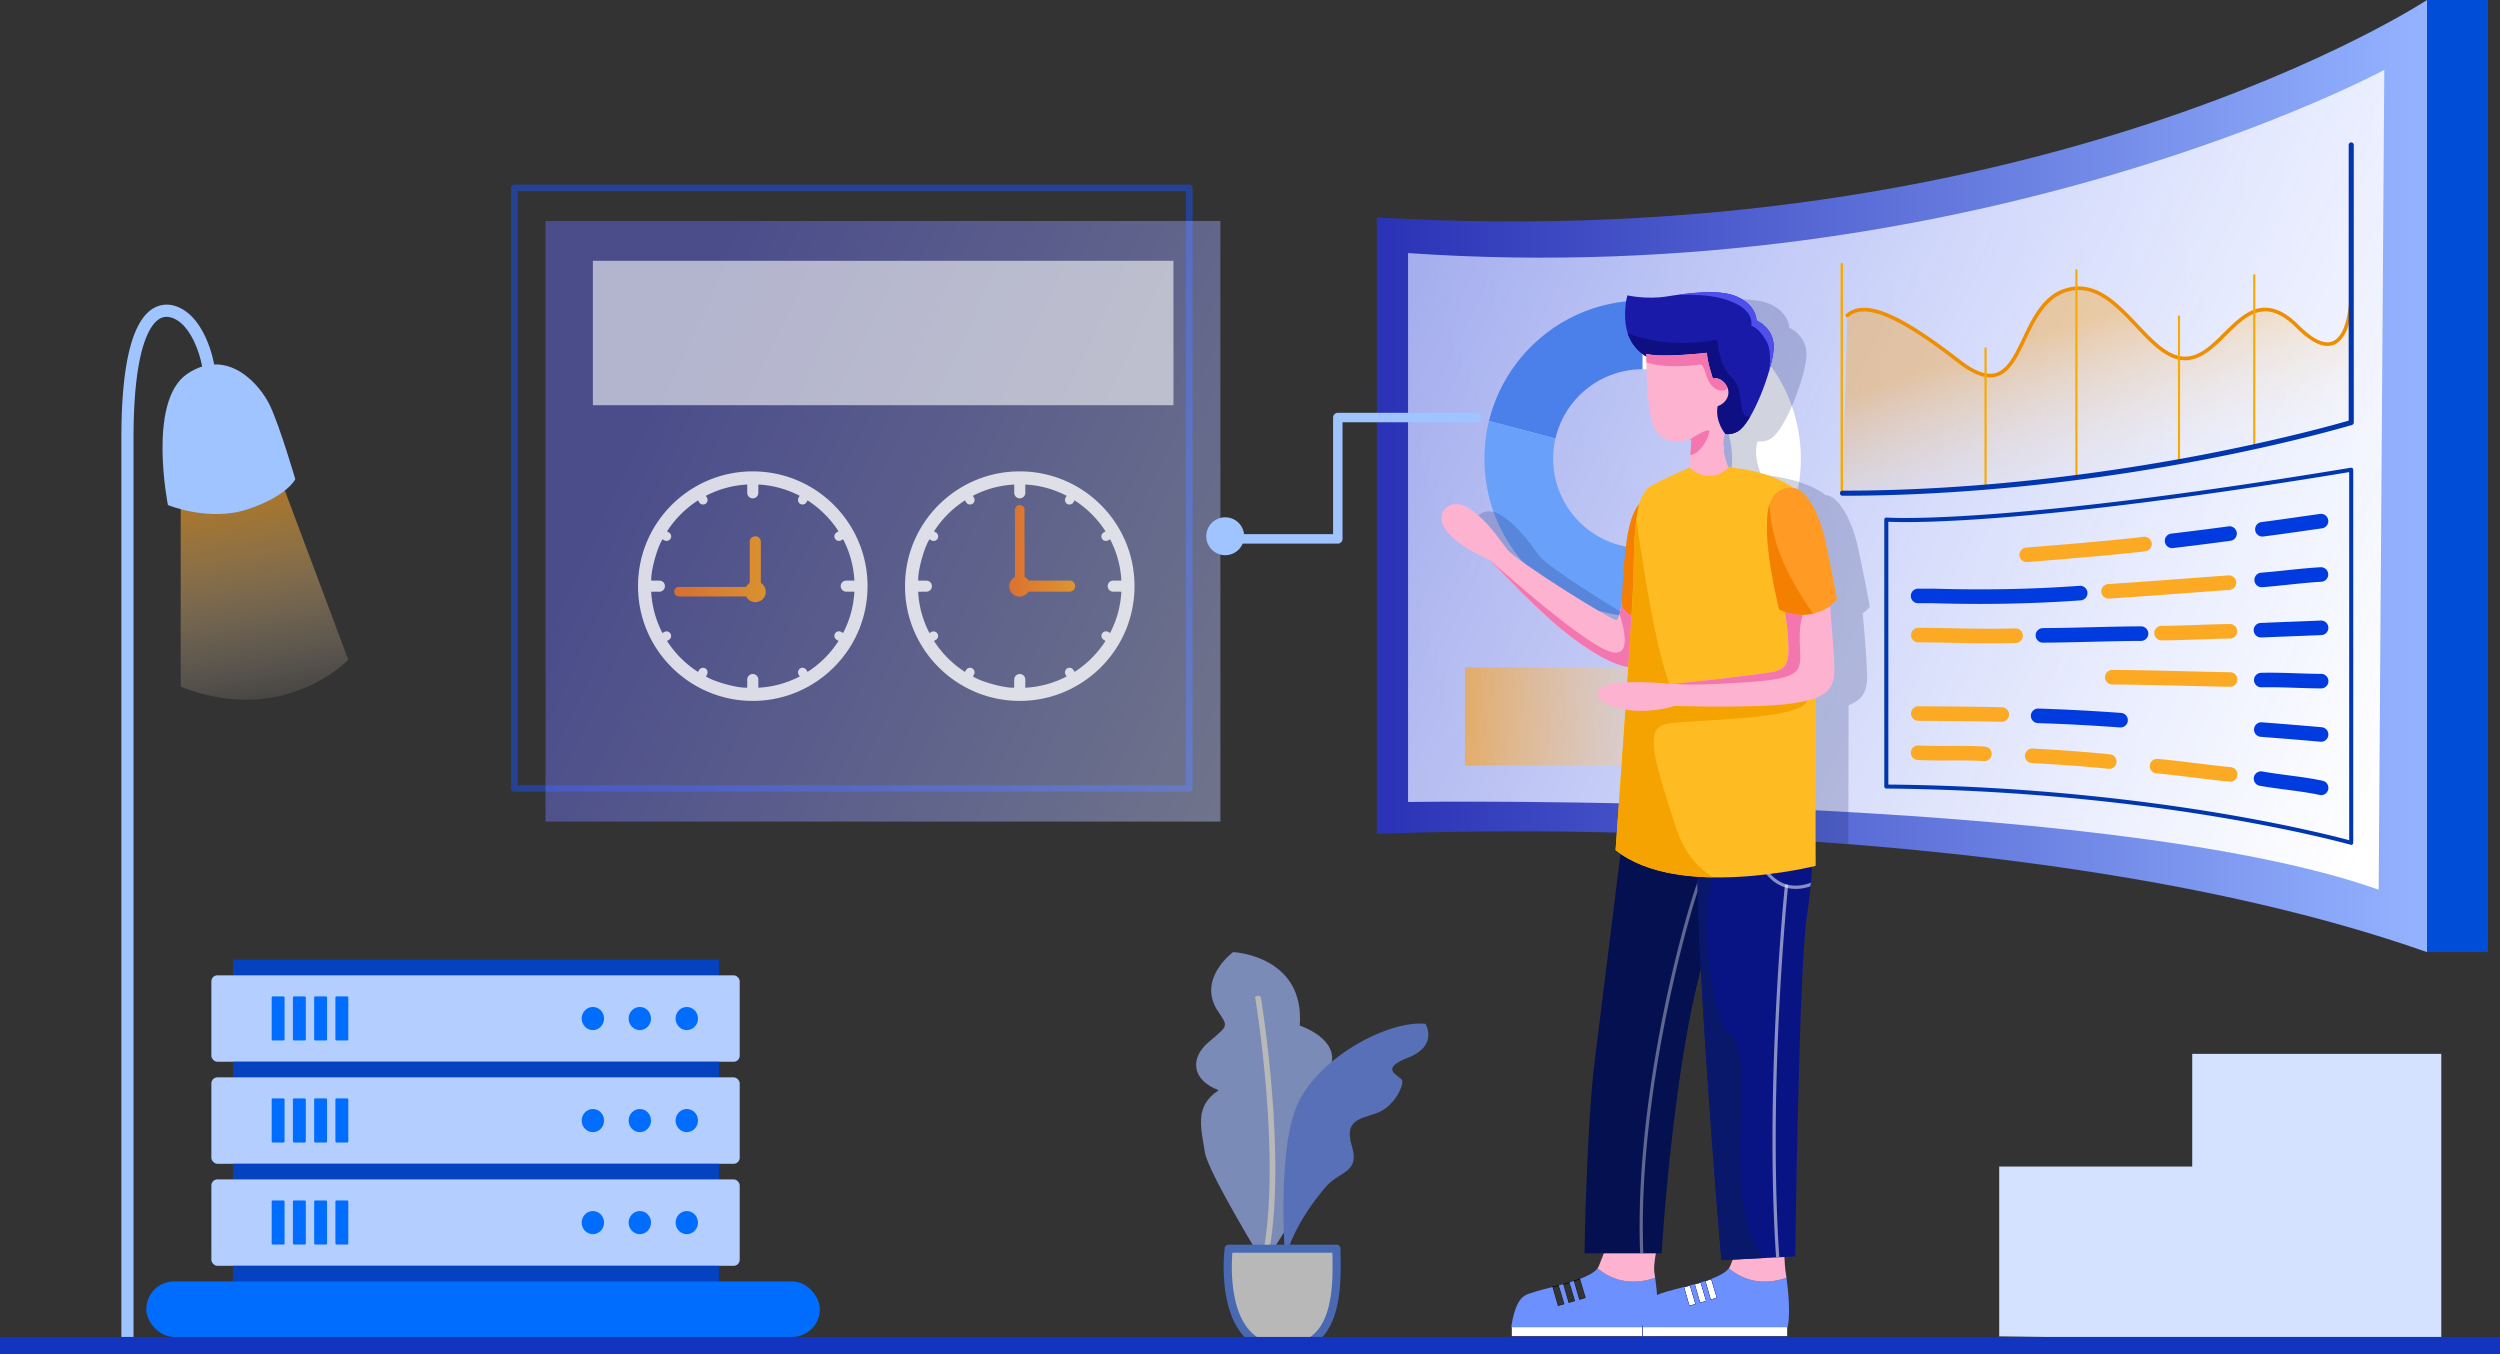 <svg xmlns="http://www.w3.org/2000/svg" xmlns:xlink="http://www.w3.org/1999/xlink" id="Layer_1" data-name="Layer 1" viewBox="0 0 3863.59 2092.6"><rect x="0" y="0" width="3863.59" height="2092.6" fill="#333333" stroke="none"/><defs><style>.cls-1,.cls-35{fill:none;}.cls-2{fill:#d4e2ff;}.cls-3{opacity:0.65;}.cls-4{fill:#9fbaff;}.cls-5{fill:#6c90fe;}.cls-14,.cls-34,.cls-6{fill:#fff;}.cls-7{fill:#5487f7;}.cls-8{opacity:0.52;}.cls-9{fill:#1851ef;}.cls-10{opacity:0.43;fill:url(#linear-gradient);}.cls-10,.cls-14,.cls-18,.cls-20,.cls-26,.cls-29{isolation:isolate;}.cls-11{opacity:0.79;}.cls-12{fill:url(#linear-gradient-2);}.cls-13{fill:url(#linear-gradient-3);}.cls-14{opacity:0.58;}.cls-15{fill:#004ed8;}.cls-16{fill:url(#linear-gradient-4);}.cls-17{fill:url(#linear-gradient-5);}.cls-18,.cls-20,.cls-26{opacity:0.62;}.cls-18{fill:url(#linear-gradient-6);}.cls-19{opacity:0.61;}.cls-20{fill:url(#linear-gradient-7);}.cls-21{fill:#ef8e00;}.cls-22{fill:#0036af;}.cls-23{fill:#4b80ea;}.cls-24{fill:#69a0f9;}.cls-25{fill:#9fc4ff;}.cls-26{fill:url(#linear-gradient-8);}.cls-27{opacity:0.59;}.cls-28{clip-path:url(#clip-path);}.cls-29{fill:#041254;opacity:0.31;}.cls-30{fill:#1a1aa8;}.cls-31{clip-path:url(#clip-path-2);}.cls-32{fill:#0f0f84;}.cls-33{fill:#4f4fed;}.cls-34{stroke:#081484;}.cls-34,.cls-35{stroke-miterlimit:10;}.cls-35{stroke:#000;}.cls-36{fill:#fdb2d0;}.cls-37{fill:#051051;}.cls-38{clip-path:url(#clip-path-3);}.cls-39{opacity:0.36;}.cls-40{fill:#081484;}.cls-41{clip-path:url(#clip-path-4);}.cls-42{fill:#0a186b;}.cls-43{clip-path:url(#clip-path-5);}.cls-44{fill:#f476af;}.cls-45{fill:#f47f00;}.cls-46{fill:#fb2;}.cls-47{clip-path:url(#clip-path-6);}.cls-48{fill:#f4a300;}.cls-49{clip-path:url(#clip-path-7);}.cls-50{clip-path:url(#clip-path-8);}.cls-51{fill:#ff9b24;}.cls-52{clip-path:url(#clip-path-9);}.cls-53{fill:#1334bf;}.cls-54{fill:#0542bf;}.cls-55{fill:#b3ceff;}.cls-56{fill:#006dfe;}.cls-57{fill:#f7aa00;}.cls-58{fill:#fcaa23;}.cls-59{fill:#003be0;}</style><linearGradient id="linear-gradient" x1="2303.65" y1="1520.16" x2="3282.29" y2="1975.02" gradientTransform="translate(4271.8 2606.3) rotate(180)" gradientUnits="userSpaceOnUse"><stop offset="0" stop-color="#bfcaff"></stop><stop offset="1" stop-color="#6a6fff"></stop></linearGradient><linearGradient id="linear-gradient-2" x1="2610.24" y1="1755.04" x2="2711.84" y2="1755.04" gradientTransform="translate(4680.01 3120) rotate(180)" gradientUnits="userSpaceOnUse"><stop offset="0" stop-color="#fda118"></stop><stop offset="1" stop-color="#fd7518"></stop></linearGradient><linearGradient id="linear-gradient-3" x1="3088.58" y1="1726.62" x2="3230.06" y2="1726.62" xlink:href="#linear-gradient-2"></linearGradient><linearGradient id="linear-gradient-4" x1="521" y1="1870.59" x2="2144" y2="1870.59" gradientTransform="translate(4680.01 3120) rotate(180)" gradientUnits="userSpaceOnUse"><stop offset="0" stop-color="#94b3ff"></stop><stop offset="1" stop-color="#2a32b5"></stop></linearGradient><linearGradient id="linear-gradient-5" x1="500.74" y1="1534.91" x2="2423.55" y2="2444.63" gradientTransform="translate(4680.01 3120) rotate(180)" gradientUnits="userSpaceOnUse"><stop offset="0" stop-color="#fff"></stop><stop offset="1" stop-color="#bfcaff" stop-opacity="0.7"></stop></linearGradient><linearGradient id="linear-gradient-6" x1="1446.18" y1="1499.01" x2="2007.86" y2="1499.01" gradientTransform="translate(4271.8 2606.3) rotate(180)" gradientUnits="userSpaceOnUse"><stop offset="0" stop-color="#fff" stop-opacity="0"></stop><stop offset="1" stop-color="#fda118"></stop></linearGradient><linearGradient id="linear-gradient-7" x1="974.08" y1="1811.57" x2="1064.83" y2="2104.47" gradientTransform="translate(4680.01 3120) rotate(180)" xlink:href="#linear-gradient-6"></linearGradient><linearGradient id="linear-gradient-8" x1="3844.78" y1="1461.35" x2="3913.92" y2="1856.98" gradientTransform="translate(4680.01 3120) rotate(180)" xlink:href="#linear-gradient-6"></linearGradient><clipPath id="clip-path" transform="translate(-408.21 -513.7)"><path class="cls-1" d="M4159,1985.12c-653-229.72-1623-182.63-1623-182.63V849.7c1021.69,60.28,1623-336,1623-336Z"></path></clipPath><clipPath id="clip-path-2" transform="translate(-408.21 -513.7)"><path class="cls-1" d="M3052.24,1172.08s19.19,21.53,41.79,8.24,52.48-93.35,55.22-126.29-26.54-45.15-26.54-45.15.57-22.27-28.37-36-79.28-5.8-111-.92-60.09-1.83-60.09-1.83-8.23,28.34,0,57.05,33.55,40,33.55,40Z"></path></clipPath><clipPath id="clip-path-3" transform="translate(-408.21 -513.7)"><path class="cls-1" d="M3059.31,1774.92,3051,1965.69c-55.15,153.65-74.91,484.94-74.91,484.94H2857s2.89-195.86,15.88-298.65,50.7-407.79,50.7-407.79Z"></path></clipPath><clipPath id="clip-path-4" transform="translate(-408.21 -513.7)"><path class="cls-1" d="M3033.27,1769.25c-12.8,137,35.26,691.94,35.26,691.94l114.1-5.76s5.64-447.14,18-526.14c17.44-111.48,4-171.92,4-171.92Z"></path></clipPath><clipPath id="clip-path-5" transform="translate(-408.21 -513.7)"><path class="cls-1" d="M2977.24,1427.77s-8.84,105.54-36.6,115.61-86.34-29.25-126.6-63.45-103.41-101-103.41-101-47.44-18.61-67.88-46.06,7.78-52.48,35.85-33.56,44.24,44.53,58.27,62.84,162.29,110.74,169.3,109.82,13.42-60.4,13.42-60.4Z"></path></clipPath><clipPath id="clip-path-6" transform="translate(-408.21 -513.7)"><path class="cls-1" d="M3019.34,1236.48s-31.52,12.46-59.58,28.22-25.23,82.81-27.67,153.58S2905,1827.41,2905,1827.41c96.09,77.79,309.21,24.42,309.21,24.42-1.28-165.8,6-508.79-14.72-559.12s-120.08-56.84-120.08-56.84l-4.78-2.24Z"></path></clipPath><clipPath id="clip-path-7" transform="translate(-408.21 -513.7)"><path class="cls-1" d="M3046.18,1058.91c0,12.81,9.15,39.66,9.15,39.66,12.81-2.65,23,10,24,19.72s-5.68,19.32-16.68,23.19c-4.27,23.38,11.39,42.29,11.39,42.29-7.93,23.8,5.39,52.07,5.39,52.07-29.69,30.09-60.09.61-60.09.61l2.82-45.17s-49.8,22.59-62.41-31.71c-8.19-35.23-7.12-99-7.12-99C2975.21,1067.08,3046.18,1058.94,3046.18,1058.91Z"></path></clipPath><clipPath id="clip-path-8" transform="translate(-408.21 -513.7)"><path class="cls-1" d="M3164,1446.56s6,23.09,7.69,55.27c1.48,27.17,1.56,44.21-20,49.5s-159.44,19.52-159.44,19.52-93.11-10.16-111,6.92,25.23,34.16,59.39,34.57,55.31-7.73,55.31-7.73,125.69,4.12,180.59-3.66,67.31-21.43,66.5-56-8.11-109.22-8.11-110.44Z"></path></clipPath><clipPath id="clip-path-9" transform="translate(-408.21 -513.7)"><path class="cls-1" d="M3180.83,1267.79c19.55,2.77,38.71,40.87,46.64,74.42s19.83,98.22,19.83,98.22c-38.74,41.18-89.38,15.25-89.38,15.25s-29.64-115.41-15-162.59C3148.08,1276.48,3161.28,1265,3180.83,1267.79Z"></path></clipPath></defs><polygon class="cls-2" points="3089.64 2065.28 3089.64 1802.81 3387.94 1802.81 3387.94 1628.68 3772.84 1628.68 3772.84 2074.25 3089.64 2065.28"></polygon><g class="cls-3"><path class="cls-4" d="M2290.9,2077.23c15.78,23.27,15.6,21.14-14.57,46.73s-26,59.11,15.3,74.59c-37.61,24.7-27.55,56.34-21.34,96.06,4.84,30.86,91.59,172.46,91.59,172.46s70-110.18,101.49-166.36-19.82-105.52-19.82-105.52,5.55,9.46,20.95-33.22-47.6-63.33-47.6-63.33c8.2-108.47-103-113.54-103-113.54S2256.75,2026.85,2290.9,2077.23Z" transform="translate(-408.21 -513.7)"></path><path class="cls-5" d="M2460.27,2344.68c20.16-21.08,49.49-19.56,37.16-59.8s12.27-41.74,38.74-51.11,41.93-42.78,38.86-50.49-37.88-16.76,9.34-35.08S2611.3,2096,2611.3,2096c-56.71-6.34-169.42,52.79-200.14,129.66s-15.9,248.73-15.9,248.73C2391,2432.87,2440.11,2365.76,2460.27,2344.68Z" transform="translate(-408.21 -513.7)"></path><path class="cls-6" d="M2362.28,2462.37c-2.4-.21-4.07-1.62-3.75-3.15,31.75-149.07-10-401-10.43-403.48-.26-1.54,1.47-2.91,3.88-3.08s4.57.94,4.83,2.48c.4,2.53,42.3,255.09,10.4,404.84-.32,1.52-2.52,2.59-4.91,2.39Z" transform="translate(-408.21 -513.7)"></path><path class="cls-6" d="M2385.64,2597.48c-97.45-5.17-78.53-154-78.53-154h166.53C2473.64,2490.45,2483.09,2602.65,2385.64,2597.48Z" transform="translate(-408.21 -513.7)"></path><path class="cls-7" d="M2385.31,2603.73c-23.67-1.25-42.91-10.56-57.2-27.68-37.9-45.36-27.67-129.79-27.22-133.36a6.27,6.27,0,0,1,6.22-5.48h166.53a6.27,6.27,0,0,1,6.27,6.27c0,3.55.05,7.38.11,11.55.49,36.22,1.33,96.86-31.44,128.36-14.17,13.63-33.19,20.52-56.62,20.52Q2388.71,2603.91,2385.31,2603.73Zm-72.51-154c-1.56,19.07-4.31,83.27,24.93,118.27,12,14.33,28.25,22.13,48.25,23.19,23.21,1.22,40.84-4.28,53.91-16.85,28.85-27.74,28.06-85,27.59-119.16-.07-1.88-.07-3.7-.07-5.45Z" transform="translate(-408.21 -513.7)"></path></g><g class="cls-8"><path class="cls-9" d="M1203.14,1737.28a5.07,5.07,0,0,1-5-5.08V804h0a5.07,5.07,0,0,1,5.06-5.06h1043a5.07,5.07,0,0,1,5.06,5.06v928.22h0a5.07,5.07,0,0,1-5.07,5h-1043ZM2241,809.08H1208.23v918.08H2241Z" transform="translate(-408.21 -513.7)"></path></g><rect class="cls-10" x="843.07" y="341.5" width="1042.96" height="928.2"></rect><g class="cls-11"><path class="cls-6" d="M1982.53,1242.19c99.24-.79,178.25,79.17,179,175.7.79,99.55-79.41,177.74-174.78,179-99.93,1.32-180.25-79.78-179.86-177.32C1806.63,1322,1885.8,1243,1982.53,1242.19Zm131.15,260.11a7,7,0,0,1,7.2-12l2.92,1.64a156.29,156.29,0,0,0,17.44-63.86h-1.57c-3.75,0-7.51.06-11.26,0a8.56,8.56,0,0,1-.1-17.11h12.93a155.41,155.41,0,0,0-17.43-63.85c-.92.51-1.79,1-2.64,1.45a7.13,7.13,0,0,1-9.77-2.17l-.15-.25a7.06,7.06,0,0,1,2.68-9.62c.89-.55,1.81-1.06,2.81-1.67a158.63,158.63,0,0,0-47.85-47.86c-.54.91-1,1.71-1.48,2.52a6.85,6.85,0,0,1-6.62,3.82,6.58,6.58,0,0,1-6.11-4.14,6.88,6.88,0,0,1,.32-6.33c.52-.93,1.05-1.93,1.63-2.93a155.47,155.47,0,0,0-63.86-17.44v12.59a5.81,5.81,0,0,1,0,.59,8.57,8.57,0,0,1-17.13-.54V1262.5a156.23,156.23,0,0,0-63.85,17.43c.48.91,1,1.78,1.48,2.63,2,3.42,1.08,7.8-2.06,9.7l-.16.1a7.11,7.11,0,0,1-9.76-2.43l-1.72-2.93a158.12,158.12,0,0,0-47.89,47.87c1,.65,2,1.21,3,1.81a7,7,0,1,1-7.14,12.06l-2.83-1.59c-8.19,11.92-18.73,50.62-17.35,63.82h1.44c3.44,0,6.87.13,10.3,0,4.77-.18,9.22,3,9.25,8.56s-4.58,8.83-9.32,8.64c-3.43-.11-6.86,0-10.3,0h-1.55a155.33,155.33,0,0,0,17.4,63.84c1-.54,1.89-1,2.78-1.54a7,7,0,0,1,7.18,12.07c-.89.55-1.8,1.07-2.89,1.71a158.66,158.66,0,0,0,47.85,47.87l1.77-3a7,7,0,0,1,12.07,7.2c-.51.89-1,1.8-1.51,2.69,11.48,8.14,50.28,18.71,63.77,17.37v-12.32a8.63,8.63,0,0,1,8.54-8.72c4.84-.06,8.61,3.84,8.61,8.94v12.27a156,156,0,0,0,63.87-17.39c-.57-1-1-1.89-1.57-2.79a7.14,7.14,0,0,1,2.19-9.56l.33-.2a7,7,0,0,1,9.56,2.57l1.73,2.9a158.47,158.47,0,0,0,47.86-47.87A34,34,0,0,1,2113.68,1502.3Z" transform="translate(-408.21 -513.7)"></path><path class="cls-12" d="M1991.58,1357.34v46.42a2.34,2.34,0,0,0,1.19,2.29,20.8,20.8,0,0,1,4,3.67,3.05,3.05,0,0,0,2.62,1.28h60.7a15.38,15.38,0,0,1,1.92,0,8.15,8.15,0,0,1,7,5.13,8.49,8.49,0,0,1-8,11.94q-30.61.06-61.25,0a3.32,3.32,0,0,0-3.28,1.59,9,9,0,0,1-2.08,2.15,16,16,0,1,1-18.8-25.76,2.19,2.19,0,0,0,1.19-2.16v-76.2c0-8.83-.07-17.66,0-26.49a7.37,7.37,0,0,1,14.73.28v51.08Z" transform="translate(-408.21 -513.7)"></path></g><g class="cls-11"><path class="cls-6" d="M1569.94,1242.19c99.23-.79,178.24,79.17,179,175.7.78,99.55-79.42,177.74-174.78,179-99.93,1.32-180.25-79.78-179.87-177.32C1394,1322,1473.2,1243,1569.94,1242.19Zm131.11,260.11a7,7,0,0,1,7.21-12c.92.54,1.92,1.06,2.92,1.64a156.27,156.27,0,0,0,17.43-63.86h-1.56c-3.76,0-7.51.06-11.27,0a8.56,8.56,0,0,1-.09-17.11h12.92a155.55,155.55,0,0,0-17.42-63.85c-.93.51-1.8,1-2.64,1.45a7.13,7.13,0,0,1-9.77-2.17l-.16-.27a7,7,0,0,1,2.68-9.6c.89-.55,1.82-1.06,2.82-1.67a158.66,158.66,0,0,0-47.86-47.86l-1.48,2.52a6.85,6.85,0,0,1-6.62,3.82,6.56,6.56,0,0,1-6.1-4.14,6.85,6.85,0,0,1,.31-6.33l1.64-2.93a155.47,155.47,0,0,0-63.87-17.44v12.59a5.81,5.81,0,0,1,0,.59,8.57,8.57,0,0,1-17.13-.54V1262.5a156.09,156.09,0,0,0-63.82,17.43c.47.91,1,1.78,1.47,2.63,2,3.42,1.08,7.8-2.06,9.7l-.15.09a7.11,7.11,0,0,1-9.77-2.42L1487,1287a158.23,158.23,0,0,0-47.89,47.87c1.06.65,2,1.21,3,1.81l.1.06a7,7,0,0,1,2.17,9.66,7.1,7.1,0,0,1-9.41,2.34l-2.83-1.59c-8.18,11.92-18.73,50.62-17.35,63.82h1.45c3.43,0,6.87.13,10.3,0,4.76-.18,9.23,3,9.25,8.56s-4.59,8.83-9.32,8.64c-3.43-.11-6.87,0-10.3,0h-1.56A155.34,155.34,0,0,0,1432,1492c1-.54,1.88-1,2.78-1.54a7,7,0,0,1,7.17,12.07c-.88.55-1.8,1.07-2.88,1.71a158.43,158.43,0,0,0,47.85,47.87c.61-1.07,1.18-2,1.77-3a7,7,0,0,1,12.07,7.2c-.52.89-1,1.8-1.52,2.69,11.48,8.14,50.28,18.71,63.78,17.37v-12.31a8.64,8.64,0,0,1,8.55-8.73c4.83-.06,8.6,3.84,8.6,8.94v12.27a156,156,0,0,0,63.88-17.39l-1.57-2.79a7.13,7.13,0,0,1,2.18-9.56l.24-.15a7.06,7.06,0,0,1,9.66,2.52l1.73,2.9a158.43,158.43,0,0,0,47.85-47.87C1703,1503.54,1702,1503,1701.05,1502.3Z" transform="translate(-408.21 -513.7)"></path><path class="cls-13" d="M1513.25,1420.72h46.42a2.34,2.34,0,0,0,2.29-1.19,20.8,20.8,0,0,1,3.67-4,3.09,3.09,0,0,0,1.28-2.62v-60.7a15.37,15.37,0,0,1,0-1.92,8.14,8.14,0,0,1,5.1-7.06,8.5,8.5,0,0,1,12,8q.07,30.62,0,61.24a3.31,3.31,0,0,0,1.6,3.28,9.69,9.69,0,0,1,2.15,2.09,16.83,16.83,0,0,1,1.5,2.05,16,16,0,1,1-27.27,16.75,2.19,2.19,0,0,0-2.15-1.19h-76.21c-8.83,0-17.66.07-26.49,0a7.37,7.37,0,0,1,.29-14.73h55.87Z" transform="translate(-408.21 -513.7)"></path></g><rect class="cls-14" x="916.27" y="403.05" width="897.23" height="223.15"></rect><polygon class="cls-15" points="3731.89 1446.42 3750.84 1471.4 3845.03 1471.4 3845.03 0 3750.84 0 3731.89 36.18 3731.89 1446.42"></polygon><path class="cls-16" d="M4159,1985.12c-653-229.72-1623-182.63-1623-182.63V849.7c1021.69,60.28,1623-336,1623-336Z" transform="translate(-408.21 -513.7)"></path><path class="cls-17" d="M4084.28,1888.62c-429-151.62-1500-135.54-1500-135.54V904.81C3456.1,965.12,4093,621.67,4093,621.67Z" transform="translate(-408.21 -513.7)"></path><rect class="cls-18" x="2263.94" y="1031.48" width="561.68" height="151.62"></rect><g class="cls-19"><path class="cls-20" d="M3255.87,1275.93c482.38,5.85,786-111.65,786-111.65V972.58s-1.7,126.93-82.7,45.95-112,49.1-174,49.1-105.11-131-185.22-105.1-60.3,190.39-164.54,109.41-149-91.32-172.29-70.64Z" transform="translate(-408.21 -513.7)"></path></g><path class="cls-21" d="M3433.7,1074.16c-91.64-71.19-143.71-93-168.71-70.76a2.81,2.81,0,0,1-3.73-4.2c27.82-24.74,80.42-3.65,175.89,70.52,22.26,17.3,39.85,24.1,53.77,20.81,19.33-4.57,30.9-28.8,43.16-54.45,14.6-30.62,31.18-65.31,65-76.22,21.09-6.81,41.63-3.73,62.63,9.43,18.29,11.42,34.75,28.86,50.68,45.73,24.16,25.61,47,49.8,72.77,49.8,22.53,0,40.73-18,60-37.06,15.49-15.32,31.5-31.17,50.06-36.6,21.16-6.18,42.74,2.12,66,25.38,21.58,21.58,39,29.89,51.82,24.69,25-10.14,26.08-68.1,26.08-68.69a2.8,2.8,0,0,1,2.81-2.77h0a2.81,2.81,0,0,1,2.77,2.85c0,2.54-1.17,62.27-29.58,73.82-15.1,6.08-34.59-2.59-57.92-25.92-48.09-48.1-77.24-19.28-108.09,11.23-19.23,19-39.11,38.69-63.94,38.69-28.2,0-51.86-25-76.86-51.56-31.43-33.29-63.92-67.73-107.49-53.67-31.52,10.16-47.54,43.7-61.68,73.29-12.85,26.9-25,52.31-46.93,57.5a36.48,36.48,0,0,1-8.32,1C3469.87,1097,3453.35,1089.43,3433.7,1074.16Z" transform="translate(-408.21 -513.7)"></path><path class="cls-22" d="M4041,1819.21c-.73-.18-74.64-21-199.52-42-115.3-19.4-298.78-42.94-518.12-44.86a3.14,3.14,0,0,1-3.1-3.14V1316.67a2.44,2.44,0,0,1,0-.27,3.12,3.12,0,0,1,3.37-2.85c1.71.16,176.21,12.58,717.71-77a3.23,3.23,0,0,1,.53,0,3.11,3.11,0,0,1,3.11,3.13v576.61a3.14,3.14,0,0,1-3.13,3.14A3.22,3.22,0,0,1,4041,1819.21Zm-2.27-575.88c-281.36,46.46-460.6,64.79-561.56,72-93,6.64-138.53,5.3-150.65,4.7v406.14c218.38,2.12,401,25.57,516,44.92,108.88,18.32,179.21,36.51,196.21,41.09V1243.33Z" transform="translate(-408.21 -513.7)"></path><path class="cls-23" d="M2946.82,1084.31V978.12c-114.92,0-211.32,79.3-237.47,186.16l102.72,27.09A138.34,138.34,0,0,1,2946.82,1084.31Z" transform="translate(-408.21 -513.7)"></path><path class="cls-6" d="M3054.86,1308.91l79.58,70.42a243.45,243.45,0,0,0,56.85-156.73c0-135-109.47-244.48-244.47-244.48v106.19h0a138.29,138.29,0,0,1,108,224.6Z" transform="translate(-408.21 -513.7)"></path><path class="cls-24" d="M2702.34,1222.6c0,135,109.48,244.47,244.48,244.47a244,244,0,0,0,187.62-87.74l-79.58-70.42a138.31,138.31,0,0,1-242.79-117.54l-102.72-27.09A244.9,244.9,0,0,0,2702.34,1222.6Z" transform="translate(-408.21 -513.7)"></path><path class="cls-25" d="M605.16,2599.86a9.4,9.4,0,0,1-9.39-9.41V1191.06c0-121.19,18.77-189.8,55.77-203.92,21.48-8.21,42.77,4.05,55.48,18.28,25.56,28.62,32.29,72.16,32.56,74a9.4,9.4,0,1,1-18.6,2.77c-.07-.4-6.13-39.78-28-64.24-8.14-9.12-22.13-18.06-34.74-13.24-13.13,5-43.67,33.2-43.67,186.35V2590.45a9.41,9.41,0,0,1-9.41,9.41Z" transform="translate(-408.21 -513.7)"></path><path class="cls-26" d="M687.47,1255.15v319.93c161.28,62.63,259-41.83,259-41.83L838,1244Z" transform="translate(-408.21 -513.7)"></path><path class="cls-25" d="M792.21,1300.36c60.55-20.56,72.36-46.16,72.36-46.16s-23.39-80-38.85-113.11-65.72-91.4-128-49.7-30,202.8-30,202.8S731.66,1320.92,792.21,1300.36Z" transform="translate(-408.21 -513.7)"></path><g class="cls-27"><g class="cls-28"><path class="cls-29" d="M2693.41,1344.25c20.44,27.45,67.89,46.06,67.89,46.06s63.14,66.84,103.41,101c24.14,20.48,54.86,42.83,81.57,55.27l-6,37.86a23.54,23.54,0,0,0-8.4,4.69c-7.53,7.15-4.29,14.3,4.47,20.23L2923.64,1690l-18.54,131.07,42.87,82.41,7.83.86c-11.5,92.72-25.39,204.45-32.29,259.06-13,102.74-15.87,298.64-15.87,298.64h29.83c-1.42,3.84-3.76,9.91-7.64,19.52a16.63,16.63,0,0,1-2.06,3.59c-4.75,6.38-14.8,11.74-27.1,16.38-3,1.15-6.23,2.26-9.51,3.32q-3.33,1.13-6.78,2.13c-3.18.95-6.42,1.88-9.67,2.79q-3.42.95-6.86,1.86c-3.27.87-6.53,1.72-9.74,2.54-18.5,4.78-35.3,8.92-42.87,13.27-14.37,8.26-19.34,38.48-20.44,46.75l-.26.17v16h427v-14.08c4.66-23,.58-58.9-1.86-76.61-.46-3.36-.86-6.06-1.13-7.89-1-6.65-1.63-16.75-2-24.13l16.67-.84s5.64-447.14,18-526.14c2.57-16.43,4.47-31.75,5.84-45.93a89.13,89.13,0,0,0,22.71-11.67,2.51,2.51,0,0,0-3-4,86.79,86.79,0,0,1-19.17,10c.74-8.61,1.33-16.85,1.74-24.61,3.57-.81,5.5-1.29,5.5-1.29-.53-67.67.38-164.84.22-259.59,23.08-8.83,29.16-22.81,28.58-47.29-.58-24.93-4.54-70.74-6.7-94.74a79.8,79.8,0,0,0,11-9.78s-11.9-64.66-19.83-98.22-27.09-71.65-46.64-74.42c-.57-.08-1.13-.14-1.68-.2-36-27.54-99.77-31.72-99.77-31.72s-13.14-27.93-5.52-51.63a29,29,0,0,0,20.17-3.89c22.59-13.29,52.47-93.35,55.21-126.29s-26.54-45.15-26.54-45.15.63-22.27-28.37-36-79.27-5.8-111-.92-60.1-1.83-60.1-1.83-8.23,28.32,0,57c6.15,21.39,21.8,33.1,29.35,37.67-.07,14.92.25,65,7.16,94.71,12.6,54.3,62.4,31.72,62.4,31.72l-2.82,45.16s-31.51,12.46-59.58,28.22c-8.64,4.86-14.36,14.59-18.19,27.8a49.36,49.36,0,0,0-6.46,9.66c-.83-6.06-1.27-9.45-1.27-9.45l-3,19.2a136.49,136.49,0,0,0-4.87,16.59c-4.58,19.93-7.3,47.29-8.9,70.81l-11.45,72.6c-12.1-2.56-155-91.76-168.72-109.76-14-18.3-30.2-43.92-58.26-62.84S2673,1316.8,2693.41,1344.25Zm427.86,1147.43c-1.26-8.68,1.06-23.14,2.32-29.77h8.81s8.82-147.82,31.11-291.82l8.26,310.45,35.59,21.56c-2.46.9-5,1.78-7.57,2.62-2.22.73-4.49,1.44-6.78,2.13q-4.8,1.43-9.67,2.79l-6.86,1.86c-3.27.87-6.53,1.72-9.74,2.54-17.34,4.46-33.19,8.4-41.34,12.46-.88-10.5-2.06-20.08-3-26.93-.46-3.36-.87-6.06-1.14-7.89Z" transform="translate(-408.21 -513.7)"></path></g></g><path class="cls-30" d="M3052.24,1172.08s19.19,21.53,41.79,8.24,52.48-93.35,55.22-126.29-26.54-45.15-26.54-45.15.57-22.27-28.37-36-79.28-5.8-111-.92-60.09-1.83-60.09-1.83-8.23,28.34,0,57.05,33.55,40,33.55,40Z" transform="translate(-408.21 -513.7)"></path><g class="cls-31"><path class="cls-32" d="M3098.38,1188.52c0,1-25,8.64-25,8.64l-32-21.77-68.18-76.76-27.84-11.26-28.49-61.78c66.58,30.41,145.32,13.13,145.32,13.13s2.87,40,19.84,55.37,14.09,31.7,18.89,53.46,26.57,1.6,26.57,1.6S3098.38,1187.56,3098.38,1188.52Z" transform="translate(-408.21 -513.7)"></path><path class="cls-33" d="M3143.82,1106.55l13.44-35.85s-8.68-42-7.78-43.53-11.1-26.56-11.1-26.56-33.29-29.13-33.61-30.09-40.65-11.85-40.65-11.85l-61.83,10.49h0c34.51.25,59.93.06,88.72,13.84s23.72,34.59,23.72,34.59,9.24-.31,23,22.41-.64,71.38-.64,71.38Z" transform="translate(-408.21 -513.7)"></path></g><polygon class="cls-34" points="2339.76 2046.5 2335.7 2049.25 2335.7 2065.28 2559.76 2065.28 2559.76 2051.2 2553.79 2044.16 2339.76 2046.5"></polygon><path class="cls-35" d="M2842.36,2524.43l-8.6-28.86q-4.8,1.42-9.67,2.79l8.35,28.95Z" transform="translate(-408.21 -513.7)"></path><path class="cls-35" d="M2858.85,2519.63l-8.8-29.51c-3.05,1.15-6.23,2.26-9.51,3.32l8.38,29.07Z" transform="translate(-408.21 -513.7)"></path><path class="cls-35" d="M2825.88,2529.22l-8.65-29c-3.27.87-6.53,1.72-9.74,2.54l8.47,29.36Z" transform="translate(-408.21 -513.7)"></path><path class="cls-5" d="M2743.91,2564.88H2968c4.66-23,.58-58.9-1.86-76.61-17.71,6.45-54.67,14.33-89-14.55-4.76,6.38-14.81,11.74-27.1,16.38l8.8,29.51-9.93,2.88-8.38-29.07c-2.22.73-4.49,1.44-6.78,2.13l8.6,28.86-9.92,2.88-8.35-28.95-6.86,1.86,8.65,29-9.92,2.89-8.47-29.36c-18.5,4.78-35.3,8.92-42.88,13.27C2747.91,2525.63,2743.91,2564.88,2743.91,2564.88Z" transform="translate(-408.21 -513.7)"></path><path class="cls-36" d="M2966.1,2488.33c-.46-3.36-.86-6.06-1.13-7.89-1.7-11.53,3-33.29,3-33.29l-79-3s0,1.68-9.82,26a16,16,0,0,1-2,3.59C2911.48,2502.62,2948.44,2494.76,2966.1,2488.33Z" transform="translate(-408.21 -513.7)"></path><path class="cls-37" d="M3059.31,1774.92,3051,1965.69c-55.15,153.65-74.91,484.94-74.91,484.94H2857s2.89-195.86,15.88-298.65,50.7-407.79,50.7-407.79Z" transform="translate(-408.21 -513.7)"></path><g class="cls-38"><g class="cls-39"><path class="cls-6" d="M2944.37,2477.64c-9.69-142.07,13.76-296.68,35.15-401.37,23.13-113.25,50.38-199.8,54.63-204.39a2.69,2.69,0,0,1,2-.93h0a2.53,2.53,0,0,1,1.59,4.48c-4.16,6.83-30.75,90.76-53.75,203.9-21.11,103.83-44.26,257.17-34.65,398A2.51,2.51,0,0,1,2947,2480h-.16A2.5,2.5,0,0,1,2944.37,2477.64ZM3036.19,1876Z" transform="translate(-408.21 -513.7)"></path></g></g><polygon class="cls-34" points="2542.69 2046.5 2538.64 2049.25 2538.64 2065.28 2762.7 2065.28 2762.7 2051.2 2756.73 2044.16 2542.69 2046.5"></polygon><path class="cls-34" d="M3045.3,2524.43l-8.61-28.86q-4.79,1.42-9.67,2.79l8.36,28.95Z" transform="translate(-408.21 -513.7)"></path><path class="cls-34" d="M3061.78,2519.63l-8.79-29.51c-3,1.15-6.24,2.26-9.51,3.32l8.38,29.07Z" transform="translate(-408.21 -513.7)"></path><path class="cls-34" d="M3028.81,2529.22l-8.65-29c-3.27.87-6.53,1.72-9.74,2.54l8.47,29.36Z" transform="translate(-408.21 -513.7)"></path><path class="cls-5" d="M2946.87,2564.88h224.06c4.67-23,.58-58.9-1.85-76.61-17.7,6.45-54.66,14.33-89-14.55-4.75,6.38-14.8,11.74-27.09,16.38l8.79,29.51-9.92,2.88-8.38-29.07q-3.34,1.13-6.79,2.13l8.61,28.86-9.92,2.88-8.36-28.95c-2.29.63-4.57,1.25-6.86,1.86l8.65,29-9.92,2.89-8.47-29.36c-18.5,4.78-35.3,8.92-42.87,13.27C2950.85,2525.63,2946.87,2564.88,2946.87,2564.88Z" transform="translate(-408.21 -513.7)"></path><path class="cls-36" d="M3169.06,2488.32c-.46-3.36-.86-6.06-1.14-7.89-1.7-11.5-2.38-33.5-2.38-33.5l-73.58-2.78s0,1.68-9.82,26a16,16,0,0,1-2.06,3.59C3114.42,2502.62,3151.38,2494.76,3169.06,2488.32Z" transform="translate(-408.21 -513.7)"></path><path class="cls-40" d="M3033.27,1769.25c-12.8,137,35.26,691.94,35.26,691.94l114.1-5.76s5.64-447.14,18-526.14c17.44-111.48,4-171.92,4-171.92Z" transform="translate(-408.21 -513.7)"></path><g class="cls-41"><g class="cls-8"><path class="cls-6" d="M3167.22,1885.12c-21.35-6.41-37.93-25.83-49.28-57.83,0-.06-.05-.12-.07-.19a2.51,2.51,0,1,1,4.8-1.48c10.8,30.35,26.27,48.75,46,54.69,28.73,8.65,57.22-12.41,57.51-12.62a2.5,2.5,0,1,1,3,4c-1,.76-21.25,15.76-45.79,15.76A55.73,55.73,0,0,1,3167.22,1885.12Z" transform="translate(-408.21 -513.7)"></path></g><g class="cls-8"><path class="cls-6" d="M3154.75,2480.59c-21.53-271.08,11.48-594.58,11.81-597.82a2.54,2.54,0,0,1,2.76-2.24,2.51,2.51,0,0,1,2.23,2.76c-.33,3.23-33.29,326.27-11.8,596.91a2.51,2.51,0,0,1-2.3,2.7h-.2A2.51,2.51,0,0,1,3154.75,2480.59Z" transform="translate(-408.21 -513.7)"></path></g><path class="cls-42" d="M3058.88,2495.55l-43.42-26.31-16.33-613.57,66.26,5.33c-38.38,29.79-14.41,226.64,17.28,253.53s8.65,135.4,16.33,232.39,45.13,126.82,45.13,126.82Z" transform="translate(-408.21 -513.7)"></path></g><path class="cls-36" d="M2977.24,1427.77s-8.84,105.54-36.6,115.61-86.34-29.25-126.6-63.45-103.41-101-103.41-101-47.44-18.61-67.88-46.06,7.78-52.48,35.85-33.56,44.24,44.53,58.27,62.84,162.29,110.74,169.3,109.82,13.42-60.4,13.42-60.4Z" transform="translate(-408.21 -513.7)"></path><g class="cls-43"><path class="cls-44" d="M2911.87,1431c0-3.84,65.39,20.91,65.39,20.91l8,50.36-27.31,58-67.44,2.56-179.86-183.88s132.92,120.72,182,140.35,14.94-65.3,15.36-66.58C2908,1452.7,2911.87,1434.82,2911.87,1431Z" transform="translate(-408.21 -513.7)"></path><path class="cls-36" d="M3124,1566.27c56.33-3.41,56.33-2.13,61.88-54.2s20.88-55.07,20.88-55.07" transform="translate(-408.21 -513.7)"></path></g><path class="cls-45" d="M2964.34,1469.34c-46.09,3-49.51-21.34-49.51-21.34s1.28-76.82,11.1-119.5,27-43.34,27-43.34l4.59,4.93Z" transform="translate(-408.21 -513.7)"></path><path class="cls-46" d="M3019.34,1236.48s-31.52,12.46-59.58,28.22-25.23,82.81-27.67,153.58S2905,1827.41,2905,1827.41c96.09,77.79,309.21,24.42,309.21,24.42-1.28-165.8,6-508.79-14.72-559.12s-120.08-56.84-120.08-56.84l-4.78-2.24Z" transform="translate(-408.21 -513.7)"></path><g class="cls-47"><path class="cls-48" d="M3050.33,1908.72l-153-16.65-42.86-82.41L2873,1678.59l60.82-385.83s28.31,217.21,55.7,281.19,217.67-8.31,211.12,22.56-185.72,28.66-218.8,36.34-16.33,58.26,16.32,159.4S3120.33,1887,3120.33,1887Z" transform="translate(-408.21 -513.7)"></path></g><path class="cls-36" d="M3046.18,1058.91c0,12.81,9.15,39.66,9.15,39.66,12.81-2.65,23,10,24,19.72s-5.68,19.32-16.68,23.19c-4.27,23.38,11.39,42.29,11.39,42.29-7.93,23.8,5.39,52.07,5.39,52.07-29.69,30.09-60.09.61-60.09.61l2.82-45.17s-49.8,22.59-62.41-31.71c-8.19-35.23-7.12-99-7.12-99C2975.21,1067.08,3046.18,1058.94,3046.18,1058.91Z" transform="translate(-408.21 -513.7)"></path><g class="cls-49"><path class="cls-44" d="M3065.07,1051.2,2940.93,1056l5.39,15.41c29.12,12.76,77.78,7.36,88.21,5.76s7.18,24.33,22.86,35.85,26.88-4.16,26.88-4.16Z" transform="translate(-408.21 -513.7)"></path><path class="cls-44" d="M3013.28,1217c21.18,4.48,35.79-27.85,36.75-36.2s-27.87,10.5-27.87,10.5l-8.88,9.37Z" transform="translate(-408.21 -513.7)"></path></g><path class="cls-36" d="M3164,1446.56s6,23.09,7.69,55.27c1.48,27.17,1.56,44.21-20,49.5s-159.44,19.52-159.44,19.52-93.11-10.16-111,6.92,25.23,34.16,59.39,34.57,55.31-7.73,55.31-7.73,125.69,4.12,180.59-3.66,67.31-21.43,66.5-56-8.11-109.22-8.11-110.44Z" transform="translate(-408.21 -513.7)"></path><g class="cls-50"><path class="cls-44" d="M3202.12,1450.21l-40.12-6.84-.85,93-173.65,32.41s9.27,6.4,110,0,93.9-15.78,92.19-61.86,12.38-56.77,12.38-56.77" transform="translate(-408.21 -513.7)"></path></g><path class="cls-51" d="M3180.83,1267.79c19.55,2.77,38.71,40.87,46.64,74.42s19.83,98.22,19.83,98.22c-38.74,41.18-89.38,15.25-89.38,15.25s-29.64-115.41-15-162.59C3148.08,1276.48,3161.28,1265,3180.83,1267.79Z" transform="translate(-408.21 -513.7)"></path><g class="cls-52"><path class="cls-45" d="M3124.33,1372.57c1.92,16.32,22.4,99.55,22.4,99.55l67.79-4.48s-37.37-48.65-56.26-99.87S3143,1275.3,3143,1275.3,3122.41,1356.25,3124.33,1372.57Z" transform="translate(-408.21 -513.7)"></path></g><rect class="cls-53" y="2066.14" width="3863.59" height="26.46"></rect><rect class="cls-54" x="360.05" y="1483.2" width="751.02" height="24.08"></rect><rect class="cls-55" x="326.64" y="1507.29" width="816.53" height="133.6" rx="9.39"></rect><ellipse class="cls-56" cx="1061.38" cy="1574.09" rx="17.3" ry="17.87"></ellipse><ellipse class="cls-56" cx="988.81" cy="1574.09" rx="17.3" ry="17.87"></ellipse><ellipse class="cls-56" cx="916.24" cy="1574.09" rx="17.3" ry="17.87"></ellipse><rect class="cls-56" x="518.35" y="1539.85" width="19.93" height="68.16" rx="1.69"></rect><rect class="cls-56" x="485.52" y="1539.85" width="19.93" height="68.16" rx="1.69"></rect><rect class="cls-56" x="452.68" y="1539.85" width="19.93" height="68.16" rx="1.69"></rect><rect class="cls-56" x="419.85" y="1539.85" width="19.93" height="68.16" rx="1.69"></rect><rect class="cls-54" x="360.05" y="1640.89" width="751.02" height="24.08"></rect><rect class="cls-55" x="326.64" y="1664.97" width="816.53" height="133.6" rx="9.39"></rect><ellipse class="cls-56" cx="1061.38" cy="1731.77" rx="17.3" ry="17.87"></ellipse><ellipse class="cls-56" cx="988.81" cy="1731.77" rx="17.3" ry="17.87"></ellipse><ellipse class="cls-56" cx="916.24" cy="1731.77" rx="17.3" ry="17.87"></ellipse><rect class="cls-56" x="518.35" y="1697.54" width="19.93" height="68.16" rx="1.69"></rect><rect class="cls-56" x="485.52" y="1697.54" width="19.93" height="68.16" rx="1.69"></rect><rect class="cls-56" x="452.68" y="1697.54" width="19.93" height="68.16" rx="1.69"></rect><rect class="cls-56" x="419.85" y="1697.54" width="19.93" height="68.16" rx="1.69"></rect><rect class="cls-54" x="360.05" y="1798.57" width="751.02" height="24.08"></rect><rect class="cls-55" x="326.64" y="1822.66" width="816.53" height="133.6" rx="9.39"></rect><ellipse class="cls-56" cx="1061.38" cy="1889.46" rx="17.3" ry="17.87"></ellipse><ellipse class="cls-56" cx="988.81" cy="1889.46" rx="17.3" ry="17.87"></ellipse><ellipse class="cls-56" cx="916.24" cy="1889.46" rx="17.3" ry="17.87"></ellipse><rect class="cls-56" x="518.35" y="1855.22" width="19.93" height="68.16" rx="1.69"></rect><rect class="cls-56" x="485.52" y="1855.22" width="19.93" height="68.16" rx="1.69"></rect><rect class="cls-56" x="452.68" y="1855.22" width="19.93" height="68.16" rx="1.69"></rect><rect class="cls-56" x="419.85" y="1855.22" width="19.93" height="68.16" rx="1.69"></rect><rect class="cls-54" x="360.05" y="1956.26" width="751.02" height="24.08"></rect><rect class="cls-56" x="226.11" y="1980.34" width="1040.93" height="85.8" rx="42.9"></rect><path class="cls-57" d="M3890.33,1200.52V939.27a1.13,1.13,0,0,1,0-.26,1.69,1.69,0,0,1,3.37.26v261.25h0a1.69,1.69,0,0,1-3.37,0Z" transform="translate(-408.21 -513.7)"></path><path class="cls-57" d="M3775.69,1227.38a1.68,1.68,0,0,1-1.68-1.68V1003a1.13,1.13,0,0,1,0-.26,1.69,1.69,0,0,1,3.37.26v222.7h0a1.68,1.68,0,0,1-1.69,1.67Z" transform="translate(-408.21 -513.7)"></path><path class="cls-57" d="M3615.5,1251.73V931.52a1.13,1.13,0,0,1,0-.26,1.69,1.69,0,0,1,3.37.26v320.21a1.69,1.69,0,1,1-3.37,0Z" transform="translate(-408.21 -513.7)"></path><path class="cls-57" d="M3475.08,1265.81V1052.12a1.69,1.69,0,0,1,3.37,0v213.69a1.69,1.69,0,1,1-3.37,0Z" transform="translate(-408.21 -513.7)"></path><path class="cls-57" d="M3252.68,1275V922h0a1.88,1.88,0,1,1,3.76,0v353h0a1.88,1.88,0,0,1-3.76,0Z" transform="translate(-408.21 -513.7)"></path><path class="cls-22" d="M3255.88,1279.87a2.67,2.67,0,0,1-.4,0,3.94,3.94,0,0,1,.4-7.87c218.46,0,420.22-29.65,551-54.52,127.93-24.33,214.71-49,231.07-53.71V737.7a3.94,3.94,0,0,1,7.88,0v429a3.94,3.94,0,0,1-2.8,3.77c-.91.27-92.44,27.71-234.56,54.71-131.14,25-333.47,54.68-552.62,54.68Z" transform="translate(-408.21 -513.7)"></path><path class="cls-58" d="M3540.43,1382.42a11.25,11.25,0,0,1-.94-22.46l36.23-3c47.64-3.93,96.89-8,145.56-13.68a11.25,11.25,0,0,1,2.61,22.34c-49,5.76-98.5,9.76-146.32,13.76q-18.11,1.47-36.18,3h-1Z" transform="translate(-408.21 -513.7)"></path><path class="cls-59" d="M3765,1360.78a11.25,11.25,0,0,1-1.3-22.42c29.14-3.45,58.94-7.2,88.54-11.2l.63-.08a11.25,11.25,0,0,1,2.37,22.37c-29.72,4-59.63,7.78-88.9,11.25a11.9,11.9,0,0,1-1.34.08Z" transform="translate(-408.21 -513.7)"></path><path class="cls-59" d="M3904.55,1342.93a11.25,11.25,0,0,1-1.43-22.4c21-2.7,42.33-5.7,63-8.7q13.86-2,27.69-3.92a11.25,11.25,0,0,1,3.12,22.28q-13.82,1.9-27.64,3.91c-20.74,3-42.19,6-63.26,8.73a10.14,10.14,0,0,1-1.46.1Z" transform="translate(-408.21 -513.7)"></path><path class="cls-59" d="M3394.83,1445.92h-22.31a11.25,11.25,0,0,1,0-22.5h22.76c79.68,2.34,154,.91,227.08-4.38a11.25,11.25,0,0,1,1.62,22.44c-51,3.69-102.62,5.52-156.16,5.52Q3432,1447,3394.83,1445.92Z" transform="translate(-408.21 -513.7)"></path><path class="cls-58" d="M3666.74,1438.83a11.25,11.25,0,0,1-.72-22.47c13-.8,26.47-1.8,41.22-2.8,27-1.92,54.39-3.92,80.9-5.92,21-1.56,42.68-3.18,64-4.71a11.24,11.24,0,1,1,1.61,22.43c-21.29,1.53-42.94,3.15-63.88,4.71-26.54,2-54,4-81,5.92-14.79,1-28.34,2-41.34,2.81h-.74Z" transform="translate(-408.21 -513.7)"></path><path class="cls-59" d="M3903.41,1421.21a11.25,11.25,0,0,1-.85-22.46c12.88-1,26.29-2.4,39.29-3.77,17.43-1.84,35.44-3.69,52.91-4.69a11.25,11.25,0,0,1,1.22,22.46c-16.9.92-34.62,2.79-51.77,4.6-13.14,1.39-26.73,2.83-39.94,3.83h-.86Z" transform="translate(-408.21 -513.7)"></path><path class="cls-58" d="M3425.79,1507.13c-17.41-.32-35.41-.64-53.23-.71a11.25,11.25,0,0,1,0-22.49h0c18,.06,36.07.39,53.56.71,31.6.57,64.28,1.17,96.7.17a11.25,11.25,0,0,1,.69,22.49c-12.9.39-25.8.54-38.64.54C3464.91,1507.84,3445.11,1507.48,3425.79,1507.13Z" transform="translate(-408.21 -513.7)"></path><path class="cls-59" d="M3565.44,1506.9a11.25,11.25,0,1,1-.06-22.5c24.8-.14,49.89-.76,74.14-1.35,25.55-.63,52-1.28,77.86-1.36h0a11.25,11.25,0,0,1,0,22.49c-25.64.09-51.94.73-77.37,1.36-24.37.59-49.57,1.21-74.57,1.36h0Z" transform="translate(-408.21 -513.7)"></path><path class="cls-58" d="M3748.71,1503.33a11.25,11.25,0,0,1,0-22.5c19.13,0,38.83-.75,57.83-1.43,15.8-.57,32.17-1.15,48-1.35h.14a11.25,11.25,0,0,1,.14,22.49c-15.57.2-31.8.78-47.5,1.34-19.21.68-39.07,1.39-58.57,1.45h0Z" transform="translate(-408.21 -513.7)"></path><path class="cls-59" d="M3902.62,1498.86a11.24,11.24,0,0,1-.45-22.48l37.9-1.5c18.17-.7,36.33-1.41,54.83-2.18a11.25,11.25,0,0,1,.94,22.48c-18.52.77-36.71,1.47-54.9,2.18-12.58.49-25.16,1-37.86,1.49h-.46Z" transform="translate(-408.21 -513.7)"></path><path class="cls-58" d="M3854.65,1575.08c-24.3-.4-49-1-72.91-1.6-35.85-.86-72.93-1.77-109.53-2a11.25,11.25,0,0,1,.07-22.49h.07c36.86.2,74,1.11,110,2,23.85.6,48.51,1.2,72.72,1.6a11.25,11.25,0,0,1-.18,22.49Z" transform="translate(-408.21 -513.7)"></path><path class="cls-59" d="M3995.31,1577.62c-12.51-.07-25.41-.5-37.89-.91-17.89-.59-36.39-1.2-54.27-.78h0a11.24,11.24,0,1,1-.54-22.48c18.55-.44,37.35.18,55.55.78,12.33.41,25.07.83,37.27.89a11.25,11.25,0,0,1-.06,22.5Z" transform="translate(-408.21 -513.7)"></path><path class="cls-58" d="M3501.71,1629.21c-30.68-.82-62.27-1-92.82-1.28-12.21-.09-24.38-.18-36.44-.31a11.25,11.25,0,0,1,.23-22.49l36.37.31c30.66.22,62.36.46,93.26,1.29a11.25,11.25,0,0,1-.3,22.49Z" transform="translate(-408.21 -513.7)"></path><path class="cls-59" d="M3684.59,1637.91c-44.17-3.21-85.69-5.4-126.9-6.69a11.25,11.25,0,0,1,.71-22.49c41.52,1.31,83.33,3.52,127.82,6.74a11.25,11.25,0,0,1-.8,22.47Z" transform="translate(-408.21 -513.7)"></path><path class="cls-59" d="M3994.36,1660c-5.11-.46-10.23-.9-15.34-1.35-13.32-1.14-27.32-2.31-42.82-3.56q-17.16-1.38-34.32-2.7a11.25,11.25,0,0,1,1.73-22.43q17.19,1.33,34.4,2.71c15.54,1.26,29.58,2.42,42.93,3.57,5.15.45,10.3.89,15.44,1.36a11.25,11.25,0,0,1-1,22.45C3995,1660.06,3994.7,1660,3994.36,1660Z" transform="translate(-408.21 -513.7)"></path><path class="cls-58" d="M3474.2,1689.92c-17.77-1.14-36.27-1.07-54.15-1-15.84.06-32.19.13-48.19-.68a11.25,11.25,0,0,1,1.14-22.47c15.4.78,31.47.72,47,.66,18.28-.08,37.18-.15,55.75,1.1A11.25,11.25,0,0,1,3475,1690,3.3,3.3,0,0,1,3474.2,1689.92Z" transform="translate(-408.21 -513.7)"></path><path class="cls-58" d="M3666.88,1701.79c-29.37-2.91-60.29-5.32-91.88-7.32-8.68-.5-17.55-1-26.38-1.5l-.66,0a11.25,11.25,0,0,1,1.83-22.43c8.9.51,17.85,1,26.59,1.51,31.87,2,63.07,4.45,92.72,7.39a11.25,11.25,0,0,1-1.09,22.44A10.69,10.69,0,0,1,3666.88,1701.79Z" transform="translate(-408.21 -513.7)"></path><path class="cls-58" d="M3853.75,1721.72c-17.19-1.75-34.88-3.91-52-6-19.94-2.43-40.52-5-60.52-6.78l-.49,0a11.25,11.25,0,1,1,2.55-22.35c20.3,1.86,41.09,4.4,61.19,6.86,17,2.07,34.56,4.22,51.5,5.91a11.25,11.25,0,0,1-1.1,22.44A10.66,10.66,0,0,1,3853.75,1721.72Z" transform="translate(-408.21 -513.7)"></path><path class="cls-59" d="M3992.94,1742.21c-16.63-3.56-34.2-5.88-51.2-8.12-13.41-1.72-27.27-3.55-40.92-6l-.26,0a11.25,11.25,0,1,1,4.26-22.09c13.13,2.35,26.74,4.15,39.9,5.88,17.47,2.3,35.5,4.68,53,8.42a11.24,11.24,0,1,1-4.78,22Z" transform="translate(-408.21 -513.7)"></path><path class="cls-25" d="M2325.49,1353.77h0a7.31,7.31,0,1,1,0-14.62h142.93V1159h0a7.31,7.31,0,0,1,7.31-7.31h214.79a7.31,7.31,0,0,1,0,14.62H2483v180.18h0a7.31,7.31,0,0,1-7.31,7.31Z" transform="translate(-408.21 -513.7)"></path><circle class="cls-25" cx="1893.5" cy="828.74" r="29.29"></circle></svg>